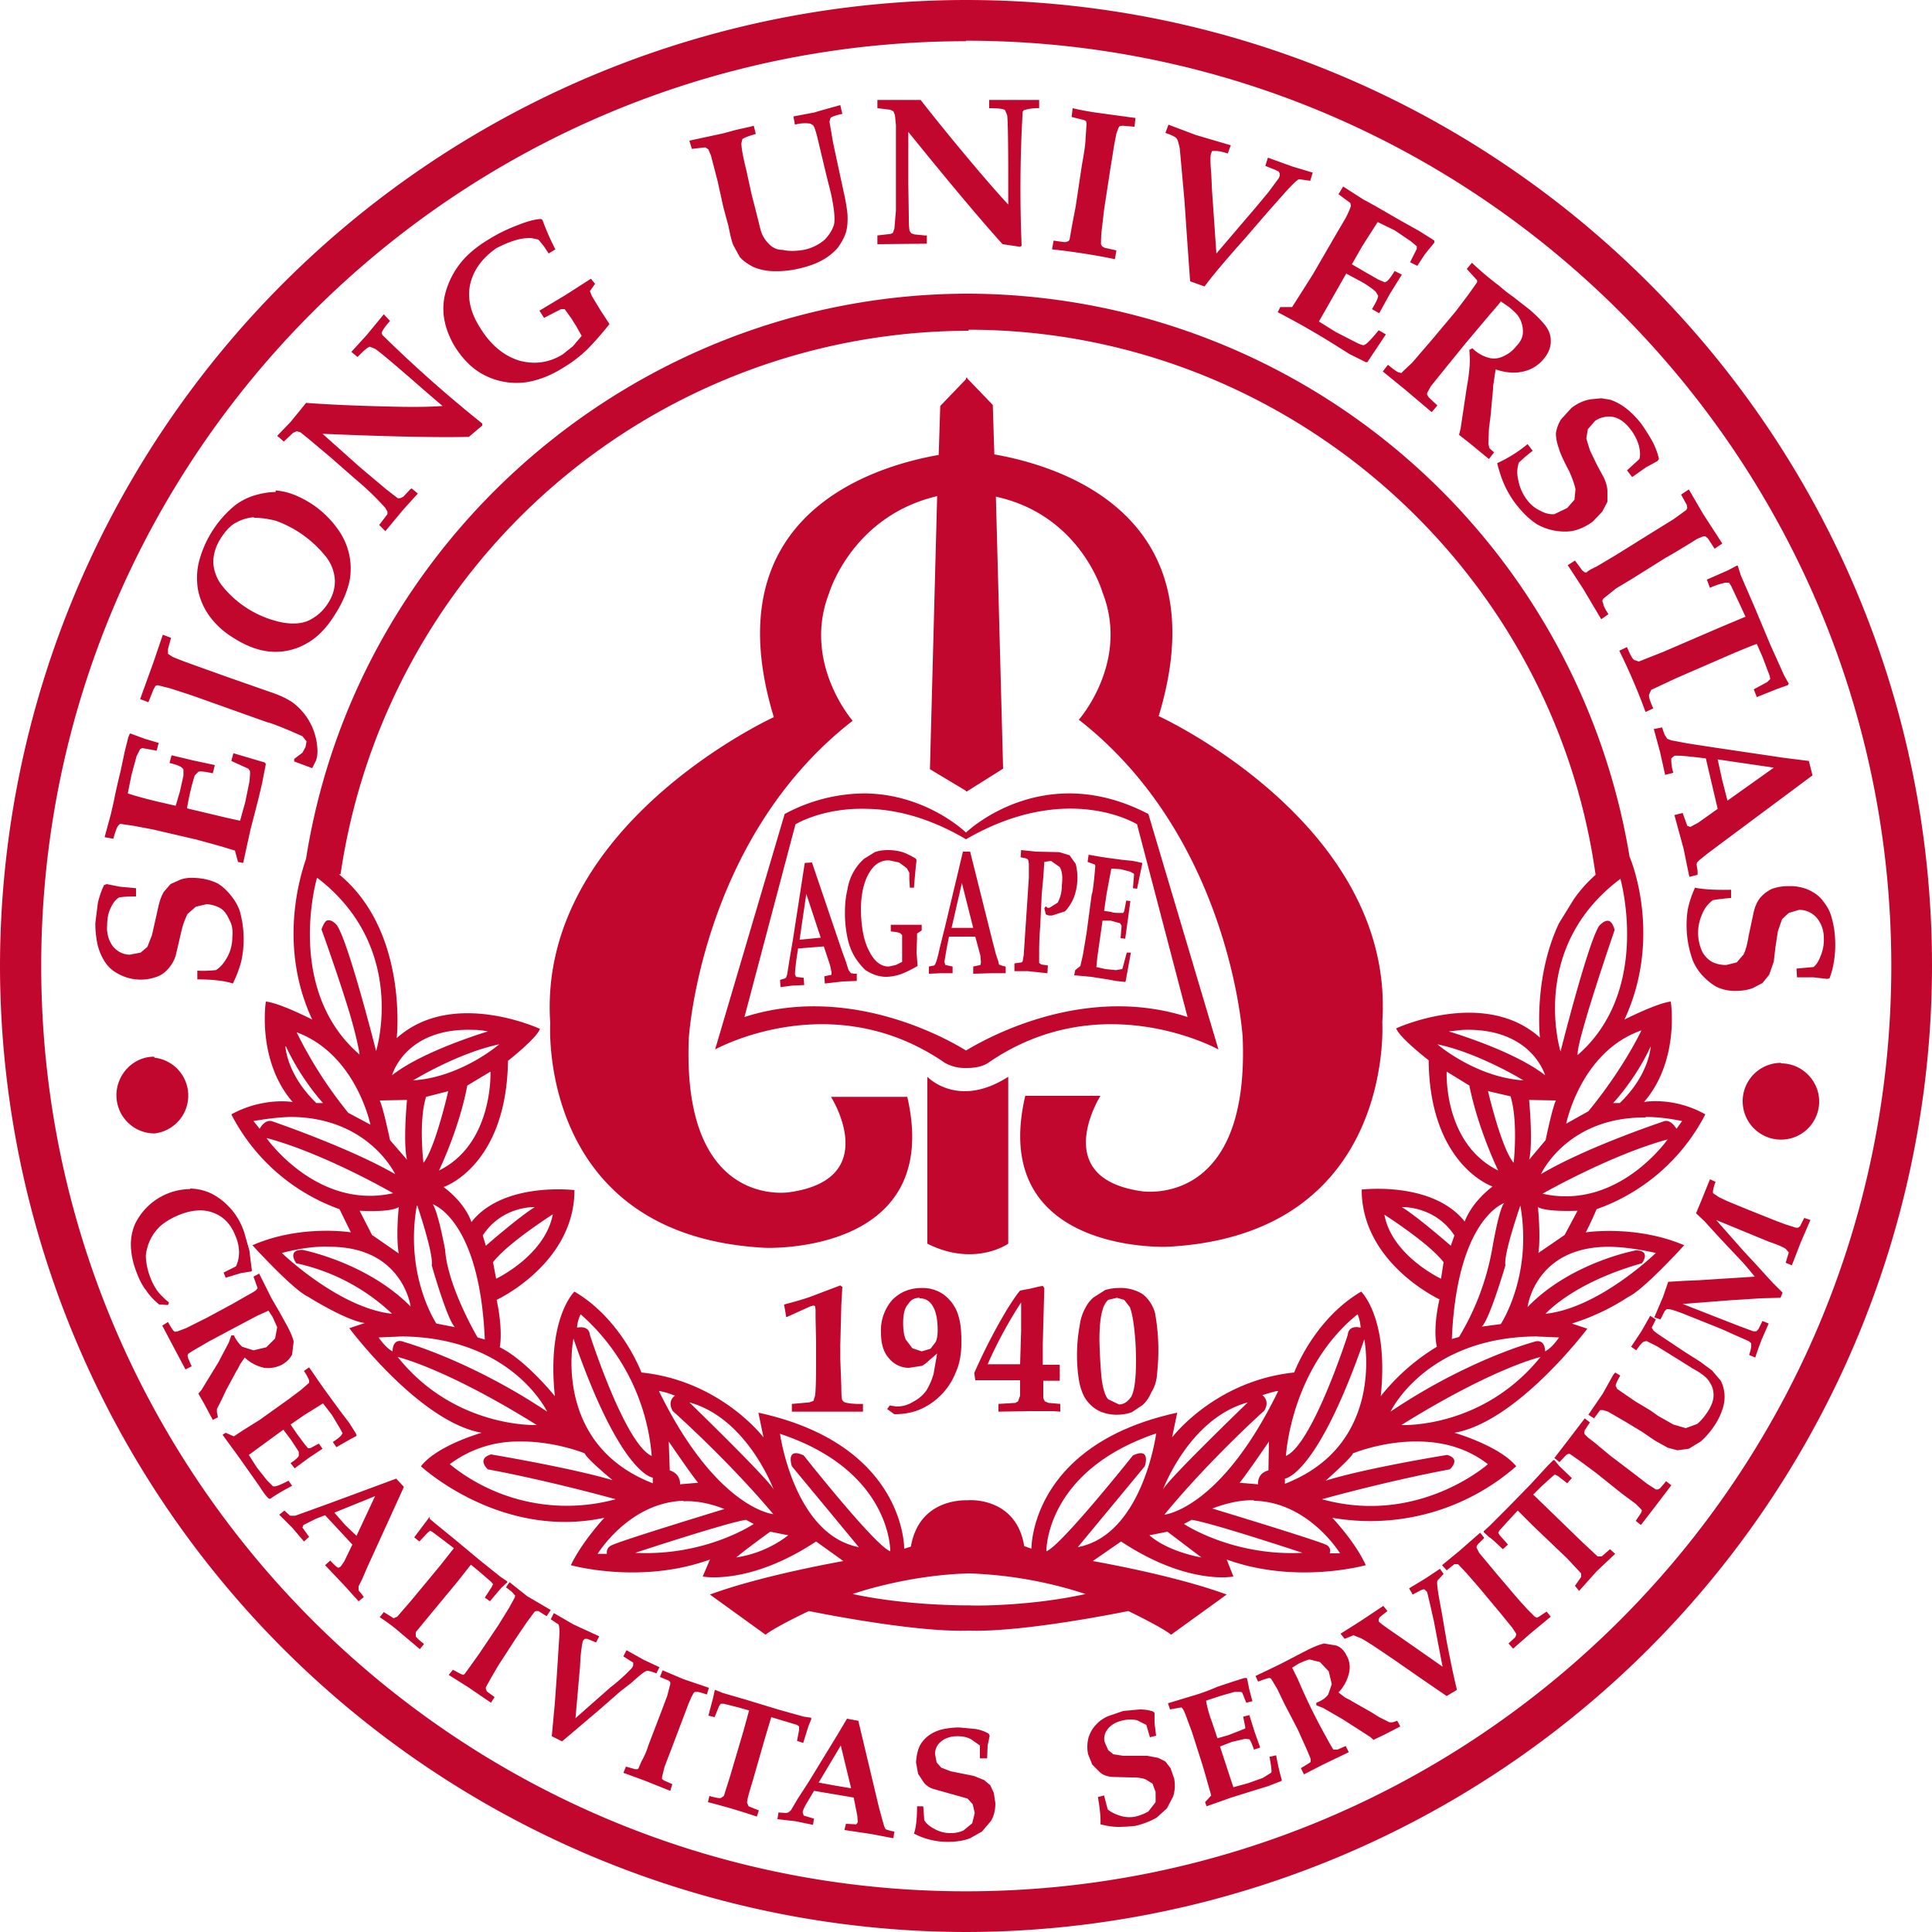 <svg xmlns="http://www.w3.org/2000/svg" width="500" height="500" viewBox="0 0 375 375"><path d="M187.5 0A187.7 187.7 0 0 0 0 187.5 187.7 187.7 0 0 0 187.5 375 187.7 187.7 0 0 0 375 187.5C375 84.1 291 0 187.5 0m0 7.9c99 0 179.6 80.5 179.6 179.6s-80.5 179.6-179.6 179.6S8 286.5 8 187.5 88.5 8 187.5 8m-17.2 11.4v1.6l2.5.3.6.3.3.7.2 2v16.5l-.3 3.6-.3.8-.4.2-2.6.3v1.7l9.6-.1v-1.6h-.4l-2-.2-.6-.2-.3-.4q-.2-.4-.2-2.8l-.1-6.5v-10q11.8 14.6 18.3 21.8l3.4.5.3-.2a261 261 0 0 1 .2-26l.2-.3a9 9 0 0 1 3-.4v-1.6H192v1.6q2.7 0 3.1.4l.4 1q.2 2 .2 12.7v4.6q-2.7-2.9-7-8-5.8-6.9-10-12.3h-8.4m-7.2 1-4.3 1.2-.6.2-4.2.8.3 1.6a7 7 0 0 1 3-.2l.5.3q.4.4 1 3l1.5 6.3 1 4q.9 4.2.6 5.9-.4 1.5-1.8 3a9 9 0 0 1-4.1 2q-2.4.4-4.1 0-1.6 0-2.7-1.2a6 6 0 0 1-1.6-2.8l-1.1-4.4-.6-2.3-1-4.6q-1-4-1-5.4l.2-.8q.5-.4 2.6-1l-.4-1.6-.7.2-2.7.6-2.6.7-6.5 1.4.5 1.6 2.6-.3.6.4.5 1.2 1.3 5 1.1 5 1 3.7q.6 3.1 1 3.8l1.2 2.2q.9 1 2.4 1.8 1.4.7 3.4.9a19 19 0 0 0 5.8-.5q2.6-.6 4.4-1.6t3-2.4q1.1-1.5 1.6-3 .4-1.4.3-3.5-.2-1.9-.6-3.7l-1-4.6-1.2-5.6-.7-4.1.2-.7q.4-.4 2.3-.8zm45.1.6-.2 1.7 2.4.6.4.2.1.5-.2 3q0 1.2-.7 5l-1.2 8-.8 4.2-.4 2.3-.2.3-.6.2q-.3 0-2.3-.3l-.3 1.7a132 132 0 0 1 12.2 1.9l.3-1.7-2.3-.5-.5-.3-.2-.4c0-.4 0-1.9.2-3.2l.4-3.5 1.2-7.8.8-5 .4-2 .4-1.1.2-.3.6-.1 2.3.2.2-1.7-6.6-.9q-3.1-.4-5.6-1m18.6 3.2-.6 1.6q1.8.6 2.2 1.1.3.4.6 2l.9 10 .5 7.3.6 8.4 2.8 1q2.2-3 8-9.5l4.4-5.1 2.4-2.7q2.8-3.2 3.5-3.5.3 0 2.2.3l.5-1.6-4-1.2-4.7-1.7-.5 1.6 2 .8.6.3.2.4v.4l-.2.5-2 2.7-2.5 3-7.6 8.9-.9-13v-.4l-.1-2.1q-.3-3.4 0-4l.2-.4h.7q.8 0 2.3.5l.6-1.6-6.8-2zm33.9 12-.9 1.5 2.3 1.7.1.5q0 .4-1 2.4l-2 3.4-4.4 7.6-4 6.3h-2.3l-.5 1a153 153 0 0 1 11.2 6.4l2.7 1.7 3.2 1.6h.3l3.6-5.4-1.4-.8q-1.7 2.1-2.5 2.7l-.4.2q-.5 0-2-.8l-3.5-1.8-3.2-2 1.2-2.1 4.1-7.2 2.8 1.5q1.8 1 2.9 2l.5.8q0 .6-1.2 2.6l1.4.8 2.1-3.8 2.3-3.7-1.4-.7q-.9 1.5-1.5 2l-.4.2-1.2-.5-2.8-1.6-2.4-1.4 2-3.5 3-4.7 3.3 1.6 3.1 2.1 1.2 1v.5l-1.3 2.6 1.4.7 1.5-2.3 1.8-2.2v-.4l-.6-.4-2.4-1.5-3.4-1.9-5.2-3-2.2-1.2zM105 42.5q-1.8.1-4.5 1.2a31 31 0 0 0-5.7 2.8 23 23 0 0 0-4 3 16 16 0 0 0-4.5 8 12 12 0 0 0 0 4.8q.5 2.5 2 5 2.1 3.3 4.8 5a13.7 13.7 0 0 0 9 1.9q3.8-.6 7.5-3 2.3-1.4 4.3-3.3 2-2 4.4-5l-1.7-2.6-1.7-2.8-.4-1 1-1.4-.8-1-5 3.2-5 3 .9 1.4 3.3-1.7h.7l1.3 1.8 1 1.6 1 1.8-1.7 2-2 1.6q-3.9 2.4-8.4 1.2-4.5-1.4-7.5-6.2-3-4.6-2-8.8 1-4 5-6.8 1.9-1 3.5-1.5a10 10 0 0 1 3.3-.5l1.4.3 1 1.2 1 1.5 1.3-.8a46 46 0 0 1-2.5-5.7zM285.7 51l-1 1.2 2 2.2v.4l-1.7 2.4-2.5 3.3-4.7 5.6-3.7 4.3-1.7 1.6-.4.4-.4-.1q-.4 0-2.2-1.5l-1 1.3 4.3 3.5 5.2 4.4 1.1-1.3q-1.4-1.3-1.7-1.6l-.3-.5v-.3l.7-1.3 2.9-3.6 3.9-4.8 4.8-5.7q1.6-1.8 2-2.4l1.6 1.1q1.7 1.4 2 2.1.7 1.2.7 2.7t-1.3 2.8q-1 1.3-2.6 2a4 4 0 0 1-2.9.2 7 7 0 0 1-3-1.8l-.6.3.1 1.8q0 2.2-.6 5.5l-1.2 8-.3 1.2 2.4 1.9 3.4 2.8 1-1.3-.9-.8-.2-.8.1-3 .3-2.3.5-5.4V75l.2-1.3.3-2q3 1 5.4.4a7 7 0 0 0 3.9-2.4q1.3-1.5 1.4-3.2t-.9-3.1-3.2-3.3l-3.2-2.5q-1.2-.8-2.8-2.2a56 56 0 0 1-5.2-4.4M188 57c-63.8 0-118.7 47-128.6 109.7-1.2 3.5-5.4 17 1.2 31.2 0 0-6.2-3.2-9-3.5 0 0-1.8 11.4 5.2 19.5 0 0-5.7-1-11.9 2.4a38 38 0 0 0 21 18.4l2.2 4.5s-9.7-1.6-19.1 2.5c0 0 7.8 8.6 10.8 10 0 0 7.3 4.6 11 5.1l-3 1s13.6 18.2 25.7 20.3c0 0-8.6 2.4-11.8 6.5 0 0 15.4 14.3 35.6 10 0 0-4.3 4.6-6.5 9.2 0 0 13.5 3.8 27-1.1l-1.4 3.3s9 1.8 22-6.8l5.3 3.8s-15.6 2.7-25.9 6.5l10.8 7.8s1.1-1.1 8.4-4.6c0 0 20.3 4.2 31 3.8 10.7.4 31-3.8 31-3.8 7.2 3.5 8.3 4.6 8.3 4.6l10.8-7.8c-10.3-3.8-26-6.5-26-6.5l5.5-3.8c13 8.6 21.8 6.8 21.8 6.8l-1.3-3.3c13.5 4.9 27 1.1 27 1.1-2.1-4.6-6.5-9.2-6.5-9.2a43 43 0 0 0 35.7-10c-3.3-4-12-6.5-12-6.5 12.2-2.1 25.8-20.2 25.8-20.2l-3-1a44 44 0 0 0 11-5.2c3-1.4 10.8-10 10.8-10-9.4-4-19.1-2.5-19.1-2.5 1-1.9 2.1-4.5 2.1-4.5a38 38 0 0 0 21.1-18.4c-6.2-3.5-11.9-2.4-11.9-2.4 7-8.1 5.2-19.5 5.2-19.5-2.7.3-9 3.5-9 3.5 7-15 2-29.3 1-31.6A130.6 130.6 0 0 0 188 57M74.5 61l-3.3 4-3 3.3 1.2 1q1.8-1.9 2.4-2l1 .4q1.5 1 9.6 8.1l3.5 3q-4 .3-10.6.1-9-.2-15.9-.7l-1.2 1.5-1.8 2.2-2.6 2.7 1.3 1.1 1.8-1.7.7-.3.7.2 1.5 1.2 4.4 3.7 4.9 4.3a53 53 0 0 1 5.7 5.5l.4.7v.5l-1.6 2.1 1.2 1.2 3.4-4.1 2.9-3.2-1.2-1-.3.2-1.3 1.4-.6.3h-.5L75 95l-5-4.2-7.4-6.6q18.7.8 28.4.6l2.6-2.2v-.4A254 254 0 0 1 74.2 65l-.1-.3q0-.6 1.6-2.4zM188 64c60.9 0 113.3 45.5 121.7 105.8a27 27 0 0 0-4.2 4.7l-2.9 4.7c-5 10.6-3.7 22.2-3.7 22.2-10.8-9.7-27.9-1.8-27.9-1.8.6 1.8 6.3 6.2 6.3 6.2.2 20.4 12.4 24.5 12.4 24.5-4.3 3.3-5.4 6.8-5.4 6.8-6.3-7.9-20-6.2-20-6.2 0 14.3 15.1 21.3 15.1 21.3-1.4 6.2-.5 9.2-.5 9.2A41 41 0 0 0 268 271c1.6-15.2-3.8-20.3-3.8-20.3-9.2 5.4-13 15.7-13 15.7-15.4 1.6-23.7 12.6-23.7 12.6l1-4.8c-28.6 6.2-28.3 26.4-28.3 26.4l-1.4-.5c-1.5-9.2-10-9-11-8.9-.8 0-9.4-.3-11 9l-1.3.4s.3-20.2-28.3-26.4l1 4.8s-8.3-11-23.7-12.6c0 0-3.8-10.3-13-15.7 0 0-5.4 5.1-3.8 20.3 0 0-5.6-7-10.7-9.5 0 0 .7-3-.6-9.2 0 0 15.1-7 15.1-21.3 0 0-13.8-1.7-20 6.2 0 0-1-3.5-5.4-6.8 0 0 12.2-4 12.5-24.5 0 0 5.6-4.4 6.2-6.2 0 0-17-7.9-27.8 1.8 0 0 2.3-20.7-11.2-31.8h.3A123.4 123.4 0 0 1 188 64.2m-.5 9.2v.2l-5 5.2-.3 9.5c-13 2.3-43.9 11.8-32 50.9 0 0-46 21-43.4 59.4 0 0-2.6 41.3 41.7 43.6 0 0 34.7 1.5 27.6-29.3h-14.8s10.1 15.9-8 18.5c0 0-21 3.6-19.6-29.9 0 0 2.3-38.7 31.8-61.6 0 0-9.8-11.2-4.6-24.7 0 0 4.4-15 21-18.9l-1.4 53 7 4.2v.2-.1h.2l7-4.4-1.4-52.8C209.8 100 214 115 214 115c5.3 13.5-4.6 24.7-4.6 24.7 29.5 23 31.8 61.6 31.8 61.6 1.4 33.5-19.7 29.9-19.7 29.9-18-2.6-7.9-18.5-7.9-18.5H199c-7.2 30.8 27.6 29.3 27.6 29.3 44.3-2.3 41.7-43.6 41.7-43.6 2.6-38.4-43.4-59.4-43.4-59.4 11.8-38.9-18.8-48.5-31.9-50.8l-.3-9.6-5-5.2v-.2zm123.3 3.9-2 .2q-2 .3-3.8 1.7l-2 2.2a7 7 0 0 0-1 2.7q0 1.4.6 3 .3 1.2 2 4.4 1 2.3 1.2 3.5l-.2 2-1.4 1.6-2.5 1.2q-1.4.1-2.8-.7-1.5-.7-2.6-2.2a9 9 0 0 1-1.6-3.7 6 6 0 0 1 .1-3.4q1.6-1.5 2.7-2.3l-1-1.3a26 26 0 0 1-5.9 3.7q.6 2.4 1.4 4.2a19 19 0 0 0 2.2 3.7q2.1 2.7 4.2 4a11 11 0 0 0 6.6 1.3q2.2-.4 4.2-1.9l1.8-1.9 1-1.9v-2q0-1.2-.7-2.7l-1.3-2.4-1.4-2.9-.7-2.3.3-1.8 1.4-1.6q1.4-1 3.4-.8 2 .4 3.6 2.6a9 9 0 0 1 1.5 3q.4 1.6.1 2.6l-2.4 2.2 1 1.3 2.7-1.9 2.2-1.2.3-.4q-.3-1.5-1.2-3.3-1-1.8-2.2-3.5a17 17 0 0 0-2.8-2.9q-1.5-1.2-3.2-1.8zm17 17.7-1.5 1 1.1 2 .1.6-.2.4-2.5 1.8-4.2 2.6-6.9 4.3-3.7 2.2c-1 .5-2 1-2 1.2h-.4l-.5-.4-1.4-1.9-1.4.9 3 4.6 3.5 5.9 1.4-1q-1-1.5-1-2l-.2-.6.2-.4 2.5-2 3-1.8 6.7-4.2q.3-.1 4.4-2.6l1.6-1 1.2-.5h.4l.5.4 1.3 2 1.5-1-3.7-5.7zm-274.3.5q-1.8 0-3.9.6a12 12 0 0 0-4 2 21 21 0 0 0-7 11q-.6 2.5-.2 5.2a13 13 0 0 0 2.2 5.2 16 16 0 0 0 4.7 4.3q3.9 2.5 7.5 2.7a12 12 0 0 0 6.7-1.6q3.1-1.7 5.5-5.6 2.2-3.4 2.9-6.8a13 13 0 0 0-2.2-9.6A19 19 0 0 0 57 96a12 12 0 0 0-3.5-.8m-4.2 5.3q2 0 4.3.6a22 22 0 0 1 9.7 7 8 8 0 0 1 1.7 4.7q0 2.3-1.4 4.4a9 9 0 0 1-3.6 3.2q-2.1 1-5.3.4a20 20 0 0 1-11.5-7 8 8 0 0 1-1.8-4.6q0-2.5 1.5-4.8t3-3a8 8 0 0 1 3.4-1m287.8 9.4-1.7.9-4.1 1.8.6 1.6q1.5-.7 3-1h.7l.4.6 1.6 3.4 1.2 2.6-5 2.1-10.9 4.7-4.8 1.9-.9-.3q-.5-.3-1.4-2.5l-1.5.7a119 119 0 0 1 5.1 11.9l1.5-.7q-1-2.2-.8-2.7l.4-.9 4.7-2.2 10.8-4.7q4.5-1.9 5-2l1.1 2.5 1.4 3.7.1.6-.6.6-2.6 1.4.6 1.5 4-1.6 2-.7.2-.3-.9-1.6-2.7-6-3.1-7.4-2.6-6-.6-1.9zM31.6 123.2l-1.8 5.3-2.6 7.2 1.6.6 1-2.5.4-.7.4-.1 2.4.6 4.3 1.4 14.6 5.2q.4 0 4.3 1.6l2.5 1.1.8 1-.2 1.1-.6 1.1-1.6 1.2v.5l3.5 1.3.7-1.4q.4-1 .3-2.4a12 12 0 0 0-4.6-8.8q-1.6-1.2-4.6-2.2l-8-2.8-6.7-2.4q-2.8-1-4.2-1.6l-.9-.6v-.9l.6-2.2zm291 18-1.6.3 1.2 4.4 1 4.5 1.6-.4a8 8 0 0 1-.4-2.8l.6-.5q.7-.1 3.5.2l2.6.3 2.3 9.8-3.8 2.7-1.5.8-.6-.2-.9-2.5-1.6.4 1.8 6.6 1.1 5.4 1.6-.4v-.8l-.2-1.2.1-.4.5-.5 1.5-1.2 2.4-1.8 18-13.4-.7-2.8-4.8-.6-13.5-2-5.2-.8-3.2-.6-.8-.3-.3-.5q-.2-.1-.7-1.8m-297.2 1.3h-.2l-.3.7-.7 2.8-.8 3.8q-.8 3.2-1.3 5.8l-.6 2.6-1.2 4.4 1.7.3q.6-2.2 1-2.6l.3-.3 2.7.4 3.7.7 8.6 2 4.7 1.3 2.6.8.6 2.2 1 .2 1.4-6.4 1.6-6.2.7-3 .7-3.6-.2-.3-6.1-1.8-.4 1.5 3.3 1.5.3.4q.1.4-.1 2.2l-.8 3.9-1 3.6-2.3-.5-8-1.9a47 47 0 0 1 1.5-6.4l.7-.7q.6-.2 2.8.3l.4-1.6-4.2-.9-4.2-1-.4 1.5q1.8.4 2.4.9l.3.3v1.3l-.7 3.1-.8 2.7-3.9-.9q-3.3-.8-5.4-1.5l.7-3.5 1-3.7.7-1.4.4-.2 2.8.5.4-1.5-2.7-.8zm308 5 10.9 1.6-9 6.4-1-3.9zM167.9 154a33 33 0 0 0-15.6 4l-13.5 45.7s22.6-12.6 44.6 2.6a8 8 0 0 0 4.2 1q2.7 0 4.2-1c22-15.2 44.7-2.6 44.7-2.6L222.9 158c-20.3-10.6-35 3.2-35.4 3.6-.3-.3-7.9-7.5-19.7-7.6m.6 3c5.3.1 11.8 1.6 19.1 5.9 19.7-11.4 33.2-2.9 33.2-2.9l9.8 37.4c-22-7.1-42.5 6.3-43 6.5-.4-.2-20.9-13.6-43-6.5l9.9-37.4s5.3-3.3 14-3m29.8 8-.1 1.4 1 .2.4.2.1.2.1.7v2.6l-.2 3.1-.4 6-.4 6-.2 1.2-.2.2-1.4.2v1.5h2.6l3.8.4.1-1.5-1.3-.2-.4-.3v-2.1q0-2.5.2-4.9l.3-6.3.3-3.3.2-3 1.3-.2 1.7 1.2q.7 1.2.4 3.5a7 7 0 0 1-.8 3.4l-1.6 1h-.4l-.3-.3-.3.4.3 1.2.6.2h.6l2.5-.8q1-1 1.7-2.6a11 11 0 0 0 .4-6.6l-1.2-1.7-2-.6-4.5-.1zm-25.8 0q-1.5 0-2.6.4l-2.1 1.3a10 10 0 0 0-3.2 5.9q-.5 2-.5 4.6 0 3 .7 5.7a12 12 0 0 0 1.3 3q1 1.5 2 2.4 2 1.3 4 1.3a9 9 0 0 0 2.8-.5q1.4-.5 3.3-1.6l-.2-2.7.1-2.8v-.8l.9-.6v-1.1h-6v1.3q1.5.1 1.9.4l.3.3v5.2l-1.2.6-1.4.3q-2.3 0-3.8-3-1.5-2.8-1.6-7.9 0-4.4 1.5-7.1t4-2.6l1.9.4 1.5 1.1.5.9v1.3l.1 1.6h.8q.3-3.8.5-5.3l-.1-.3q-.9-.6-2.3-1.2-1.5-.5-3.1-.5m14.5.3-.9 3.8-2.6 10.9-1 4q-.5 2.3-.7 2.7l-.2.5-.2.2-1 .2v1.4l2.3-.1h2.3v-1.3l-1.4-.3-.2-.6.5-2.9.4-2h5.1l1 3.7.1 1.3-.1.5-1.4.3v1.4l3.5-.1h2.8v-1.3l-.5-.1-.6-.2-.2-.1-.1-.5-.5-1.5-.6-2.3-4.4-17.6zm24.4.6-.2 1.4 1.4.5.1.3-.2 2.2q-.3 3-.5 3.3l-1 7.5-.7 4.2-.5 2.2-1 .8-.2 1 3.3.3 3.2.5 1.6.3 1.8.2.1-.2 1-5.5h-.8l-.8 3-.1.2-1.2.2-2-.2-1.8-.4.2-2 1-7h1.6l1.8.5.3.5-.2 2.4.9.1.5-3.6.5-3.7-.8-.1-.4 2.1-.2.3h-.6q-1.5 0-1.7-.2l-1.4-.2.5-3.4.9-4.8 1.8.1 1.9.5.7.4v.4l-.2 2.4.8.1.5-2.4.5-2.4v-.2l-.4-.1-1.4-.3-2-.2-3-.4-1.3-.2zm-53.7 1.5-1.4.1-.6 3.9-1.7 11-.7 4.1-.4 2.6-.2.6-.2.2-1 .3.1 1.4 2.3-.3 2.3-.1-.1-1.4-1.5-.2-.2-.5q0-.6.3-3l.3-2 5-.4 1.2 3.6.3 1.4v.5l-1.4.3.1 1.4 3.5-.4 2.7-.1V189h-.5l-.6-.1-.2-.2-.3-.4-.5-1.6-.8-2.2zm-119.9 3a7 7 0 0 0-2.6.3l-2 .9-1.3 1.5q-.6 1-1 2.6l-.6 2.7-.7 3.1-.9 2.3-1.3 1.1-2.1.4q-1.8 0-3.2-1.5a6 6 0 0 1-1.2-4.2q0-2 .7-3.4.7-1.5 1.6-2 1-.2 3.3-.2v-1.6l-3.2-.3-2.5-.5-.5.2q-.7 1.4-1.2 3.4l-.5 4q0 2 .4 4 .4 1.8 1.4 3.4t2.8 2.5a9 9 0 0 0 7 .6q1.4-.4 2.4-1.5a7 7 0 0 0 1.6-2.7l1.1-4.7a15 15 0 0 1 1.2-3.4L38 176l2.1-.5q1.5.1 2.7.8 1 .6 1.7 2.2.8 1.4.6 3.3 0 2.2-1 4t-2.2 2.5q-2.1.2-3.6.1v1.7q4.5 0 6.9.8a23 23 0 0 0 1.6-4.2 20 20 0 0 0-.3-10 10 10 0 0 0-1.7-2.9 10 10 0 0 0-2.5-2.3q-2-1-4.5-1.1m23.8 0C79.3 184 73 204 73 204s-5.3-21-7.6-24.4c0 0-1-1.3-2-.9q-.5.3-1 1.7s3.3 9.1 5.5 16.4c1 3.4 1.7 6.4 1.9 7.9-14.6-12.6-8.3-34.2-8.3-34.2m253 0s6.2 21.7-8.3 34.3c0-1.5.9-4.5 1.9-8 2.2-7.3 5.3-16.3 5.3-16.3q-.4-1.4-1-1.7c-.9-.4-2 .9-2 .9-2.2 3.3-7.5 24.4-7.5 24.4s-6.3-20.1 11.6-33.5m-127.8.8 2.2 8.7h-4.2zm161.3.6h-1q-1.5 0-3 .5a7 7 0 0 0-2.3 1.7q-.9 1.1-1.3 2.8l-1 4.7q-.4 2.5-1 3.6l-1.3 1.5-2 .5a6 6 0 0 1-2.8-.6 5 5 0 0 1-1.9-2q-.7-1.5-.8-3.3a9 9 0 0 1 .8-4 6 6 0 0 1 2.1-2.7q2-.3 3.5-.4v-1.6q-4.6.1-7-.4a20 20 0 0 0-1.4 4.2 20 20 0 0 0 1 10 10 10 0 0 0 1.8 2.8q1.3 1.4 2.7 2.2 2 1 4.5.8a9 9 0 0 0 2.6-.5l1.9-1 1.3-1.6.9-2.6.3-2.7.5-3.2.8-2.3 1.3-1.2 2-.6q1.9 0 3.3 1.4a6 6 0 0 1 1.5 4 8 8 0 0 1-.6 3.5q-.6 1.6-1.4 2.2l-3.3.3.1 1.7h3.2l2.6.3.5-.1q.6-1.5.9-3.5t.2-4a18 18 0 0 0-.6-4q-.4-1.8-1.6-3.3-1-1.5-3-2.4a9 9 0 0 0-3-.7m-191.5 1.5 2.8 8.5-2 .2-2.1.2zm-64.6 26.4q1.4 0 2.8.3s-12.5 3.7-18.6 8.5c0 0 2.5-9.3 15.8-8.8m192 0c13.4-.5 16 8.8 16 8.8-6.1-4.8-18.7-8.5-18.7-8.5zm-226.5.4c11.7 4.2 14.5 18 14.5 18l-4.3-2.3A82 82 0 0 1 57.4 200m261.2 0s-3.4 7.3-10.3 15.7l-4.3 2.4s2.8-14 14.6-18.1m-221.7 2.7s-7.4 6.4-16.7 7c0 0 8.6-5.3 16.7-7m182.1 0c8.1 1.7 16.7 7 16.7 7-9.3-.6-16.7-7-16.7-7m-223.5.4c3 6.5 7.2 11 7.2 11h-1.3c-5.8-5.6-6-11-6-11m265 0s-.2 5.4-6 11h-1.3s4.3-4.5 7.3-11m-290.5 2c-4 0-7.3 3.4-7.3 7.5A7.4 7.4 0 0 0 30 220a7.4 7.4 0 0 0 0-14.7m315.7 1a7.4 7.4 0 0 0 0 14.9 7.4 7.4 0 0 0 7.4-7.4c0-4-3.3-7.4-7.4-7.4m-250.5 1.6s.6 14-10 19.2c0 0 3.9-8 5.5-16.5zm185.6 0 4.4 2.7c1.7 8.5 5.6 16.5 5.6 16.5-10.7-5.3-10-19.2-10-19.2m-100.8 1v32.4c9.2 4.6 15.7 0 15.7 0v-32.4c-9.8 6.3-15.7 0-15.7 0m-93 2.8s-2.5 11-4.8 13.9c0 0-1-8 .5-12.8zm201.9 0 4.3 1c1.5 5 .6 12.9.6 12.9-2.4-2.8-5-14-5-14M79 213.5s-.8 8.3 0 11.6l-3.3-3.8s-1.3-6.3-2-7.7zm217.8 0 5.2.1c-.7 1.4-2 7.7-2 7.7l-3.2 3.8c.8-3.3 0-11.6 0-11.6m-240.5 3.3c15.2 0 20.4 11.1 20.4 11.1-9-5.2-24-10.3-24-10.3-1.4-.3-2.3 1.5-2.3 1.5l-1.2-1.5q3.9-.7 7.1-.8m263.1 0q3.3 0 7.1.8l-1.1 1.5s-1-1.8-2.3-1.5c0 0-15.1 5-24 10.3 0 0 5-11.1 20.3-11m-267.6 4c11.2 3 24.5 10.7 24.5 10.7-14.7 3.3-24.5-10.6-24.5-10.6m272 0s-9.6 14-24.4 10.7c0 0 13.3-7.6 24.5-10.6m8 7.8-1.7 4.2-1 2.4 1.6 1.5 3.2 3.5 3.2 3.4q1.3 1.3 3.4 3.9l-11 .7-2.5.1-3.3.2-1 2.9-1.7 4 1.2.4.8-1.6.4-.4h.3q.6 0 2.7.8l5 2q3.3 1.3 4.5 1.9l3.4 1.5.5.4v.3q.1.5-.4 2l1.2.5q.4-1.3 1.2-3.4l1.4-3.2-1.2-.5-.8 1.6-.4.4h-.6l-2.7-1-4.1-1.6-6.9-2.7 9-.7 6.2-.4 3.8-.1.4-1-2-2-3-3.3-2.6-2.8-5.3-6 10.2 4.2q2.9 1 3.4 1.5l.5.6-.6 2 1.2.5 1.7-4.4 1.9-4.4-1.2-.4-.8 1.6-.4.3h-.4l-2.2-.7-2.1-.8-5-2-3.9-1.6-1.7-.8-1.2-.8q-.1-.6.4-2l.1-.2zm-295 1.9a12 12 0 0 0-10.7 6.8 10 10 0 0 0-.8 3.9q0 2.7 1.2 5.7.8 2.1 1.8 3.3.9 1.4 2.5 2.7l1.7.1.2-.5q-1.4-1.1-2.3-2.3a13 13 0 0 1-2.2-6.7 9 9 0 0 1 2.8-5.8q1.5-1.3 3.7-2.2 3.8-1.5 6.6-.4 3 1.1 4.3 4.5a8 8 0 0 1 .7 3.2q0 1.4-.6 2.7l-2.4 1.2.4 1 3-.9 1.9-.3.2-.1-.5-4-1-3.5a13 13 0 0 0-6.3-7.5 10 10 0 0 0-4.2-1m47 3s9.2 2.8 10.2 26.3l-1.4-.4s-5.8-9.8-6.3-17c0 0-1.4-7.7-2.5-9m208 0c-1 1.2-2.3 9-2.3 9a50 50 0 0 1-6.4 16.9l-1.4.4c1-23.5 10.2-26.4 10.2-26.4M81 234s3.2 9.4 2.8 11.6c0 0 3 10.6 4.5 12l-3.6-.7s-6.2-9.2-3.8-22.9m214.2 0c2.4 13.7-3.8 23-3.8 23l-3.7.5c1.5-1.3 4.6-11.9 4.6-11.9-.4-2.2 2.9-11.6 2.9-11.6m-217.7.3s-.6 5.6 0 9l-5.2-3.6-2.4-4.7s5.8.4 7.6-.7m26.4 0c-3.1 1.9-9.5 7.5-9.5 7.5l-.6-2c3.8-5.8 10.1-5.5 10.1-5.5m168.3 0s6.4-.3 10.2 5.5l-.7 2s-6.4-5.6-9.5-7.5m26.4 0c1.8 1 7.7.7 7.7.7l-2.5 4.7-5.1 3.5c.5-3.3-.1-9-.1-9m-191.2 1.5c-1.5 8-11 12.5-11 12.5l-.6-3.2c2.8-3.7 11.6-9.3 11.6-9.3m161.3 0s8.8 5.6 11.6 9.3l-.5 3.2s-9.6-4.5-11-12.5M64 242c14.2 0 15.7 11.6 15.7 11.6-8.5-8.6-21-11-21-11-3.1 0-1.2 2.6-1.2 2.6a39 39 0 0 1 18.6 9.8c-10.3-1.1-21.4-11.8-21.4-11.8q5.4-1.4 9.3-1.2m248.1 0q3.9 0 9.3 1.2s-11 10.7-21.4 11.8c0 0 5.2-6 18.7-9.8 0 0 1.9-2.5-1.2-2.5 0 0-12.6 2.3-21 11 0 0 1.4-11.6 15.6-11.7m-261.8 5.2-1.1.6.8 2.2-.2.3q-.2.3-1.9 1.2l-2.8 1.6-5 2.7-4 2-1.6.6-.5.1-.2-.1q-.3-.2-1.2-1.8l-1.1.7 2 3.8 2.5 4.7 1.2-.6-.7-1.6-.1-.5.1-.3.9-.6 3.1-1.8 4.3-2.3 5.1-2.7 2.2-1 .8 1.2.9 2-.4 2.2-1.7 1.7-2.5.6-2.2-.7a7 7 0 0 1-1.6-2.2h-.5l-.5 1.4-2 3.8-3.3 5.4-.6.7 1.2 2.1 1.6 3 1-.5-.2-1v-.6l1-2 .8-1.7 2-3.7.2-.3.5-1 .9-1.3a8 8 0 0 0 3.8 2q1.8.2 3.4-.6 1.4-.8 2-2l.3-2.5q-.3-1.3-1.4-3.3l-1.5-2.7-1.4-2.4-1.3-2.6zm112.8 2.3-5.8 2.2q-2 .7-5.1 1.5v.1l.2 1.1.2 1.2h.2l4.4-2 .7-.2.3.1.1.7v1.6l.1 4.7v4.3q0 4.7-.2 6.1l-.3 1-.8.3-3.4.3v1.5h13.8v-1.5h-1.2q-2-.1-2.5-.4l-.3-.3q-.2-.4-.2-2.7l-.2-5.3v-2.7l.2-7.8.1-1.8.1-1.7zm39.3.1q-.3 0-2.3.5l-2.1.4q-.8.9-2.5 3.6a112 112 0 0 0-6.4 12.4l.2 1.4h8.7v3l-.4 1.1-.5.3-3.3.2v1.5l6-.1h4.6l1.4.1v-1.5l-2.3-.2-.7-.3-.3-.6V268h3.2v-3.1h-3.3v-4l.3-10.9zm-23.5.4q-3.4 0-5.7 2.3a9 9 0 0 0-2.2 6.4q0 3.3 1.6 5a5 5 0 0 0 3.8 1.8l2.6-.4.6-.4 2.3-2-.7 4a13 13 0 0 1-1.4 3.2q-1 1.4-2.6 2.2-1.4.9-3.2.9l-1.3-.2-.5.7 1.4 1q2.7 0 4.9-.9a13 13 0 0 0 7-7.2q1.2-2.6 1.1-6.4 0-3.2-.8-5.3a8 8 0 0 0-2.6-3.4 7 7 0 0 0-4.3-1.3m38.3 0q-1.4 0-2.7.4l-2.2 1.4q-1 .8-1.7 2.2a9 9 0 0 0-1 3.1 32 32 0 0 0-.2 10.7q.4 2.3 1.3 3.7t2.5 2.3a8 8 0 0 0 3.5.8q1.7 0 3-.5l2.1-1.4q1-.9 1.7-2.5 1-1.6 1.1-3.7a41 41 0 0 0-.4-11.6 7 7 0 0 0-2.4-3.7 8 8 0 0 0-4.6-1.2m-38.7 2q1.7 0 2.6 1.6t.9 4.6q0 1.5-.4 2.3l-1 1.3-1.7.5-1.8-.6-1.3-1.7q-.5-1.2-.5-3.2 0-2.7 1-3.7.7-1.2 2.2-1.2m38.3 0 1.4.4 1.1 1.4q.4 1 .7 3 .5 3.6.5 7.3 0 5.7-1 7.2-1 1.4-2.3 1.4l-2.1-1q-.9-1-1.3-4.2-.3-3.3-.4-7.2 0-4 .6-5.9a4 4 0 0 1 1.1-2zm-18.6.9v5.5l-.2 6.5h-6.3a84 84 0 0 1 6.5-12m-85.5 2.3a41 41 0 0 1 13.8 27.5c-5.2-2.3-12-23.5-12-23.5-.2-2-2.5-1.4-2.5-1.4.1-1.5.7-2.6.7-2.6m150.8 0s.5 1 .6 2.6c0 0-2.3-.7-2.5 1.4 0 0-6.8 21.2-12 23.5 0 0 .9-17 13.9-27.5m56.8.3-1.7 3-.2.3-1.8 2.7 1 .7q1-1.5 1.5-1.7l.5-.1 2 1 4.2 2.6 2.7 1.7q2.8 1.5 3.4 2.8.7 1 .7 2.4 0 1.5-1.2 3.3-1 1.5-2 2.3l-2.2.8-2.4-.7-3-1.7-1.4-1-3-1.8-3.5-2.4-.3-.6q0-.5.9-2l-1-.6-.4.5-1 1.8-1 1.8-2.8 4.1 1.1.7 1.2-1.6h.6l.9.3 3.3 1.9 3.3 2 2.5 1.7 2.5 1.4 1.9.5 2.2-.3 2.3-1.4a15 15 0 0 0 2.8-3.3 12 12 0 0 0 1.5-3.2 7 7 0 0 0-.4-5.3l-1.7-2-2.3-1.7-3-1.9-3.6-2.4q-2.3-1.5-2.5-1.8l-.3-.5.8-1.6zm-242.3 4c21.4.2 28.2 14.6 28.2 14.6-15-10-27.7-13.5-27.7-13.5-2.4-1-2.3 1.8-2.3 1.8-1.4-.7-2.7-2.7-2.7-2.7zm220.1 0 4.5.2s-1.3 2-2.7 2.7c0 0 .1-2.7-2.3-1.8 0 0-12.7 3.4-27.7 13.5 0 0 6.8-14.4 28.2-14.6m-186.8.4c9.2 26.6 15.4 27 15.4 27v1.1c-19.6-7.6-15.4-28-15.4-28m153.5 0s4.2 20.5-15.4 28.1v-1s6.2-.5 15.4-27m-187.6 3.4s9 2 27 13.2c0 0-15.9.7-27-13.2m221.8 0c-11.3 14-27 13.2-27 13.2 18-11.2 27-13.2 27-13.2m-239 2-1 .7q1 1.5 1 2v.3l-1.6 1.4-2.4 1.8-5.6 4-3.2 2-1.8 1.2-1.6-.7-.6.4 3 4.1 2.9 4.1 1.4 2q1 1.6 1.7 2.2h.3q1.5-1.1 4.2-2.5l-.7-1q-1.9 1-2.6 1.1h-.4l-1.2-1.2-1.9-2.4-1.6-2.5 1.5-1.1 5.2-3.8 1.5 2 1.5 2.3v.7q0 .4-1.6 1.5l.8 1 2.7-2 2.7-1.8-.7-1-1.7.9h-.4l-.6-.7-1.5-2-1.3-1.9 2.6-1.8 3.7-2.3 1.7 2.2 1.5 2.5.6 1.1-.2.3q-.2.4-1.7 1.4l.7 1 1.9-1.1 2-1.1v-.2l-.2-.4-1.2-1.9-1.9-2.5-2.7-3.7-1.2-1.7zm68 4.6s1.3.2 3 .9c0 0-1.6 1-.4 3 0 0 10.7 9.5 19.5 20 0 0-11-1-22.2-23.9m120.2 0c-11.2 23-22.1 24-22.1 24 8.7-10.6 19.4-20.2 19.4-20.2 1.2-2-.4-3-.4-3q2.9-.9 3.1-.8m-114.3 2.2c11.3 3.1 16.4 17 16.4 17-.5-1.6-16.4-17-16.4-17m108.4 0s-16 15.4-16.5 17c0 0 5.1-13.9 16.5-17m65.4 3.1-3.2 4.2-2.7 3.5 1 .8 1.3-1.4.4-.2h.3l2 1.4 3.1 2.3 5 4 2.7 2 1 1 .2.3-.2.5-1 1.5 1 .8 2.7-3.5 3.2-4.2-1-.8-1.2 1.4-.4.2h-.4l-1.7-1.1-2.2-1.7-5-3.8-3-2.5-1.3-1-.6-.6-.1-.3.1-.5 1-1.5zm-156.2 3c21.7 7.2 21.4 22.8 21.4 22.8-2.9-1-16.8-18.6-16.8-18.6-3.6-1.7-2.3 2.1-2.3 2.1l13 15.7c-12.6-2.4-15.3-22-15.3-22m73 0s-2.6 19.6-15.2 22l13-15.7s1.3-3.8-2.3-2.1c0 0-14 17.6-16.8 18.6 0 0-.3-15.6 21.4-22.9m-94.7 1.6s4.5 6.6 5.7 8l-3.5.3s.2-2-2-2.7zm116.5 0-.1 5.6c-2.3.6-2 2.7-2 2.7l-3.6-.3c1.2-1.4 5.7-8 5.7-8m-146 0c7.2-.2 13.2 2.3 13.2 2.3.3 1 5.4 5.2 5.4 5.2-8.1-2.4-23.6-5-23.6-5-2.9.9-.6 2.9-.6 2.9 12.3 2.3 24.8 5.8 24.8 5.8a36 36 0 0 1-32.2-6.8 22 22 0 0 1 13-4.4m175.4 0c4.3.1 9 1.2 13.1 4.4 0 0-13.5 12-32.2 6.8 0 0 12.5-3.5 24.8-5.8 0 0 2.3-2-.5-2.8 0 0-15.6 2.5-23.6 5 0 0 5-4.4 5.3-5.3 0 0 6-2.5 13.1-2.3m25.8 3.6-1 1-3.5 3.8-4.3 4.4-3.6 3.6-1.1 1v.2l1.1 1q.3.1 2.6 2.3l1-.9-1.6-1.8-.3-.5.3-.5 2-2.2 1.5-1.6 3 3 6.6 6.3 2.7 2.9v.7l-1.2 1.7.8 1 3.4-3.8 3.6-3.4-1-.9-1.6 1.4h-.8l-2.9-2.7-6.6-6.4-3-2.9 1.6-1.6 2.2-2 .4-.3.6.3 1.8 1.4.9-1-2.4-2.3-1-1.2zM76.9 287l-3.5 1.3-10 3.7-6.1 2.2h-1l-1.1-1-1 .8 2.5 2.5 2.3 2.7 1-.9-1.3-1.8.2-.5 2.4-1.2 1.8-.7 5.3 5.7-1.6 3.3-.7 1-.4.2q-.3 0-1.6-1.4l-1 .9 3.7 3.9 2.8 3.1 1-.8-.4-.6-.6-.7v-.8l.7-1.4.9-2.1 7.2-15.8zm-4.1 3.4-3.6 7.7L67 296l-2.1-2.4zm59.8 1q3.7-.2 8 1.5s-19.7 6-21.8 7c0 0-1.2.4-1 1.7H116s6.1-10 16.7-10.3m110.7 0c10.6.2 16.7 10.2 16.7 10.2h-2c.4-1.3-.8-1.7-.8-1.7-2.2-1-22-7-22-7q4.5-1.7 8.1-1.6m-160 3.2-.9 1.2-2.1 2.8 1 .8 1.6-1.7.5-.4.5.3 2.4 1.8 1.7 1.3-2.6 3.3-5.8 7-2.6 3-.7.3-1.9-1.2-.8 1q2.3 1.5 4 3l3.8 3.2.8-1q-1.5-1.2-1.6-1.5v-.8L83 314l5.8-7 2.6-3.3 1.7 1.4 2.3 2 .3.4-.3.6-1.3 2 1 .7 2.2-2.6 1.2-1.1-.1-.2-1.2-.8-4-3.2-4.8-4-3.8-3.1-1.2-1zm61.4.6 1.5.8s-9.3 6.3-23 5.6c0 0 17.9-5.9 21.5-6.4m86.5 0c3.7.5 21.5 6.4 21.5 6.4-13.6.7-23-5.6-23-5.6zm-81.8 2.3 3.5.7a22 22 0 0 1-10.1 4.3c2.4-2 6.6-5 6.6-5m77.1 0 6.6 5s-6.3-1-10.1-4.3zm60.7.2-4 3.5-3.4 2.8.9 1 1.5-1.2h.7l1.7 1.8 2.6 3 4 4.8 2.2 2.7.8 1.2v.2l-.2.5-1.3 1.2.9 1 3.3-2.9 4-3.3-.8-1-1.5 1-.4.2-.4-.2-1.4-1.4-1.9-2.1-4-4.7-2.5-3-1-1.2-.5-1v-.2l.2-.4 1.3-1.3zm-7.8 7-2.7 1.8-3.3 2 .7 1.2 1.5-.8.5-.2h.3l.3.3.2.2.6 2.5.7 3.1 1.7 8.9-8.3-5.8-.3-.2-1.3-.9q-2.2-1.5-2.5-1.9v-.4l.2-.4 1.5-1.2-.8-1-4.5 3-3.8 2.4.8 1 1.7-.7 1.5.6q1.2.6 6.6 4.3l4.6 3.2 5.4 3.7 2-1.2q-.7-2.7-2-9.4l-.9-5.3-.5-2.7q-.6-3.3-.4-3.8l1.2-1.3zm-91.4.9a81 81 0 0 1 22.6 4c-10.4 2.3-21.1 2.3-22.6 2.2h-.1c-1.5 0-12.2 0-22.5-2.2 0 0 10.4-3.7 22.6-4m-89.2 1.7-.7 1q1.4 1 1.5 1.3l.3.3-.1.4-1.1 2-2.1 3.4L93 321l-2 2.8-.8 1.1-.3.2-.5-.2-1.5-.8-.8 1 3.8 2.4 4.4 3 .7-1.1-1.5-1.1-.2-.5v-.3l1-1.8 1.4-2.4 3.3-5.1 2.3-3.4.9-1.2.6-.8.3-.1h.4l1.6 1 .8-1.2-4.6-2.7zm8.6 6-.6 1.2 1.5 1q.2.4.2 1.7l-.5 7.9-.4 5.6-.6 6.5 2 1 7.3-6.2 4-3.5 2.2-1.7q2.5-2.3 3-2.3t1.8.5l.6-1.2-3-1.4-3.4-1.9-.6 1.2 1.4.9.5.3v.6l-.2.4a34 34 0 0 1-4.2 3.8l-6.8 6 .9-10.2v-.2l.1-1.7q.3-2.7.5-3l.3-.3h.5l1.7.7.6-1.2-5-2.3zM257 319q-1.3.3-3.3 1.3l-5.2 2.7-2.7 1.3-2.1 1 .5 1.1q1.8-.7 2.2-.7l.3.1 1.2 2 1.4 2.9 2.6 5 1.8 4 .7 1.7v.5l-.1.2-1.8 1.1.6 1.2 3.9-2 4.8-2.3-.6-1.2-1.6.7h-.8l-.6-1-1.7-3.1a113 113 0 0 1-4.6-9.6l-1.1-2.2 1.3-.8q1.5-.7 2.1-.8l2 .5 1.7 1.8.6 2.5-.7 2q-.7 1-2.3 1.6v.5l1.3.5 3.8 2.2 5.3 3.4.7.6 2.1-1 3.1-1.6-.6-1.1-.9.3h-.6l-2-1-1.6-1-3.7-2.1-.3-.2-1-.5-1.3-1a8 8 0 0 0 2-3.6q.5-1.9-.4-3.5-.7-1.5-2-2zm-128.4 5.2-.5 1.3 1.7.7.3.3v.4l-.6 2.3-1.4 3.7-2.3 6q-.4 1.4-1.3 3l-.6 1.4-.2.1h-.4l-1.8-.5-.5 1.2 4.1 1.5 5 2 .4-1.3-1.6-.7-.4-.3v-.4l.5-2 1-2.6 2.2-5.8 1.4-3.7.6-1.4.5-.9.2-.1h.5q.3 0 1.8.5l.4-1.3-5-1.7zm113.4 1.5h-.5l-2.2.7-3 1q-2.3 1-4.3 1.6l-2 .6-3.3 1 .4 1.2 2.2-.4.2.2q.3.3.9 2l1 2.7 2.1 6.6 1.6 5.6-1.2 1.3.3.8 4.8-1.7 4.8-1.5 2.3-.7 2.6-1 .1-.2q-.6-2-1.1-4.8l-1.3.3q.4 2 .4 2.9l-.1.2-1.6 1-2.8 1-2.9.8-.6-1.8-2-6.1 2.3-.9 2.6-.6.8.1q.3.3.9 2l1.2-.4-1.1-3.1-1-3.2-1.2.3.4 2v.3l-1 .4-2.3.9-2.1.6-1-3q-.9-2.4-1.2-4.3l2.7-.9 2.8-.8h1.2l.3.1.8 2 1.2-.3-.6-2.2-.4-2zM138.8 328l-.1.2-.3 1.4-.9 3.4 1.2.3.9-2.2.3-.4h.6l2.8.7 2.1.6-1.1 4-2.6 8.8-1.2 3.8-.6.4q-.4.1-2.2-.4l-.3 1.2a123 123 0 0 1 9.5 2.8l.4-1.2-2-.8-.3-.7q0-.7 1-3.9l2.5-8.7 1.2-4 2 .6 3 .9.4.3v.7l-.4 2.1 1.2.4 1-3.2.6-1.5-.1-.2-1.4-.2-5-1.4-5.9-1.8-4.8-1.4zm82.4 3.8-3.2.3-2.9 1q-1.4.6-2.3 1.6-1 1-1.5 2.5a7 7 0 0 0-.1 3.3l.8 2 1.6 1.6q.9.7 2.3.8l3.7.1q2 0 2.8.4l1.3.8.6 1.6v2l-1.4 1.8q-1 .6-2.5 1-1.6.3-3.1-.2t-2.3-1.2l-.7-2.7-1.2.3q.6 3.4.5 5.3 2 .5 3.4.5 1.5 0 3.4-.2 2.4-.6 4.1-1.6l2-1.8 1.2-2.3a7 7 0 0 0 .2-3.5l-.7-2-1-1.3-1.4-.7-2.1-.4H218l-1.9-.3-1-.8-.7-1.6q-.3-1.4.7-2.6t3-1.6q1.3-.3 2.6 0l1.8.9.7 2.4 1.2-.3-.3-2.4v-2l-.3-.3q-1.1-.4-2.7-.4m-56.7 1.8-1.9 3.2-5.5 9-2.2 3.4-1.3 2.2-.5.4-.4.1-1.5-.1-.2 1.3 3.5.4 3.4.7.2-1.2-2-.6-.2-.6q0-.6 1.2-2.5l1-1.7 7.7 1.3.7 3.5.1 1.3-.3.4-2-.1-.3 1.2 5.3.8 4.2.8.2-1.3-.6-.1-1-.3-.2-.2-.2-.5-.4-1.4-.6-2.2-4-16.8zm21.8 1.7q-1.5 0-3 .3t-2.7 1.1a6 6 0 0 0-2 2.2q-.6 1.4-.7 3.2l.4 2.2 1.2 1.8q.8.9 2 1.2l6.4 1.8 1 1.1.4 1.7-.5 2-1.7 1.4a6 6 0 0 1-2.6.5 6 6 0 0 1-3-.8q-1.4-.7-2-1.7l-.2-2.7h-1.2q0 3.6-.6 5.3a14 14 0 0 0 6.6 1.6q2.5 0 4.3-.7l2.3-1.3 1.7-2q.9-1.4.9-3.5l-.3-2-.7-1.5-1.2-1-2-.8-2-.4-2.5-.5-1.8-.7-.9-1-.3-1.6a3 3 0 0 1 1.2-2.5q1.2-1 3.2-1 1.5 0 2.6.6l1.7 1.2v2.5h1.4l.1-2.5.4-1.9-.2-.4q-1-.6-2.5-.9zm-23 3.5 2 8.3-3-.5-3.3-.6z" style="fill:#c2072e;fill-opacity:1;fill-rule:nonzero;stroke:none;stroke-width:1.753"/></svg>